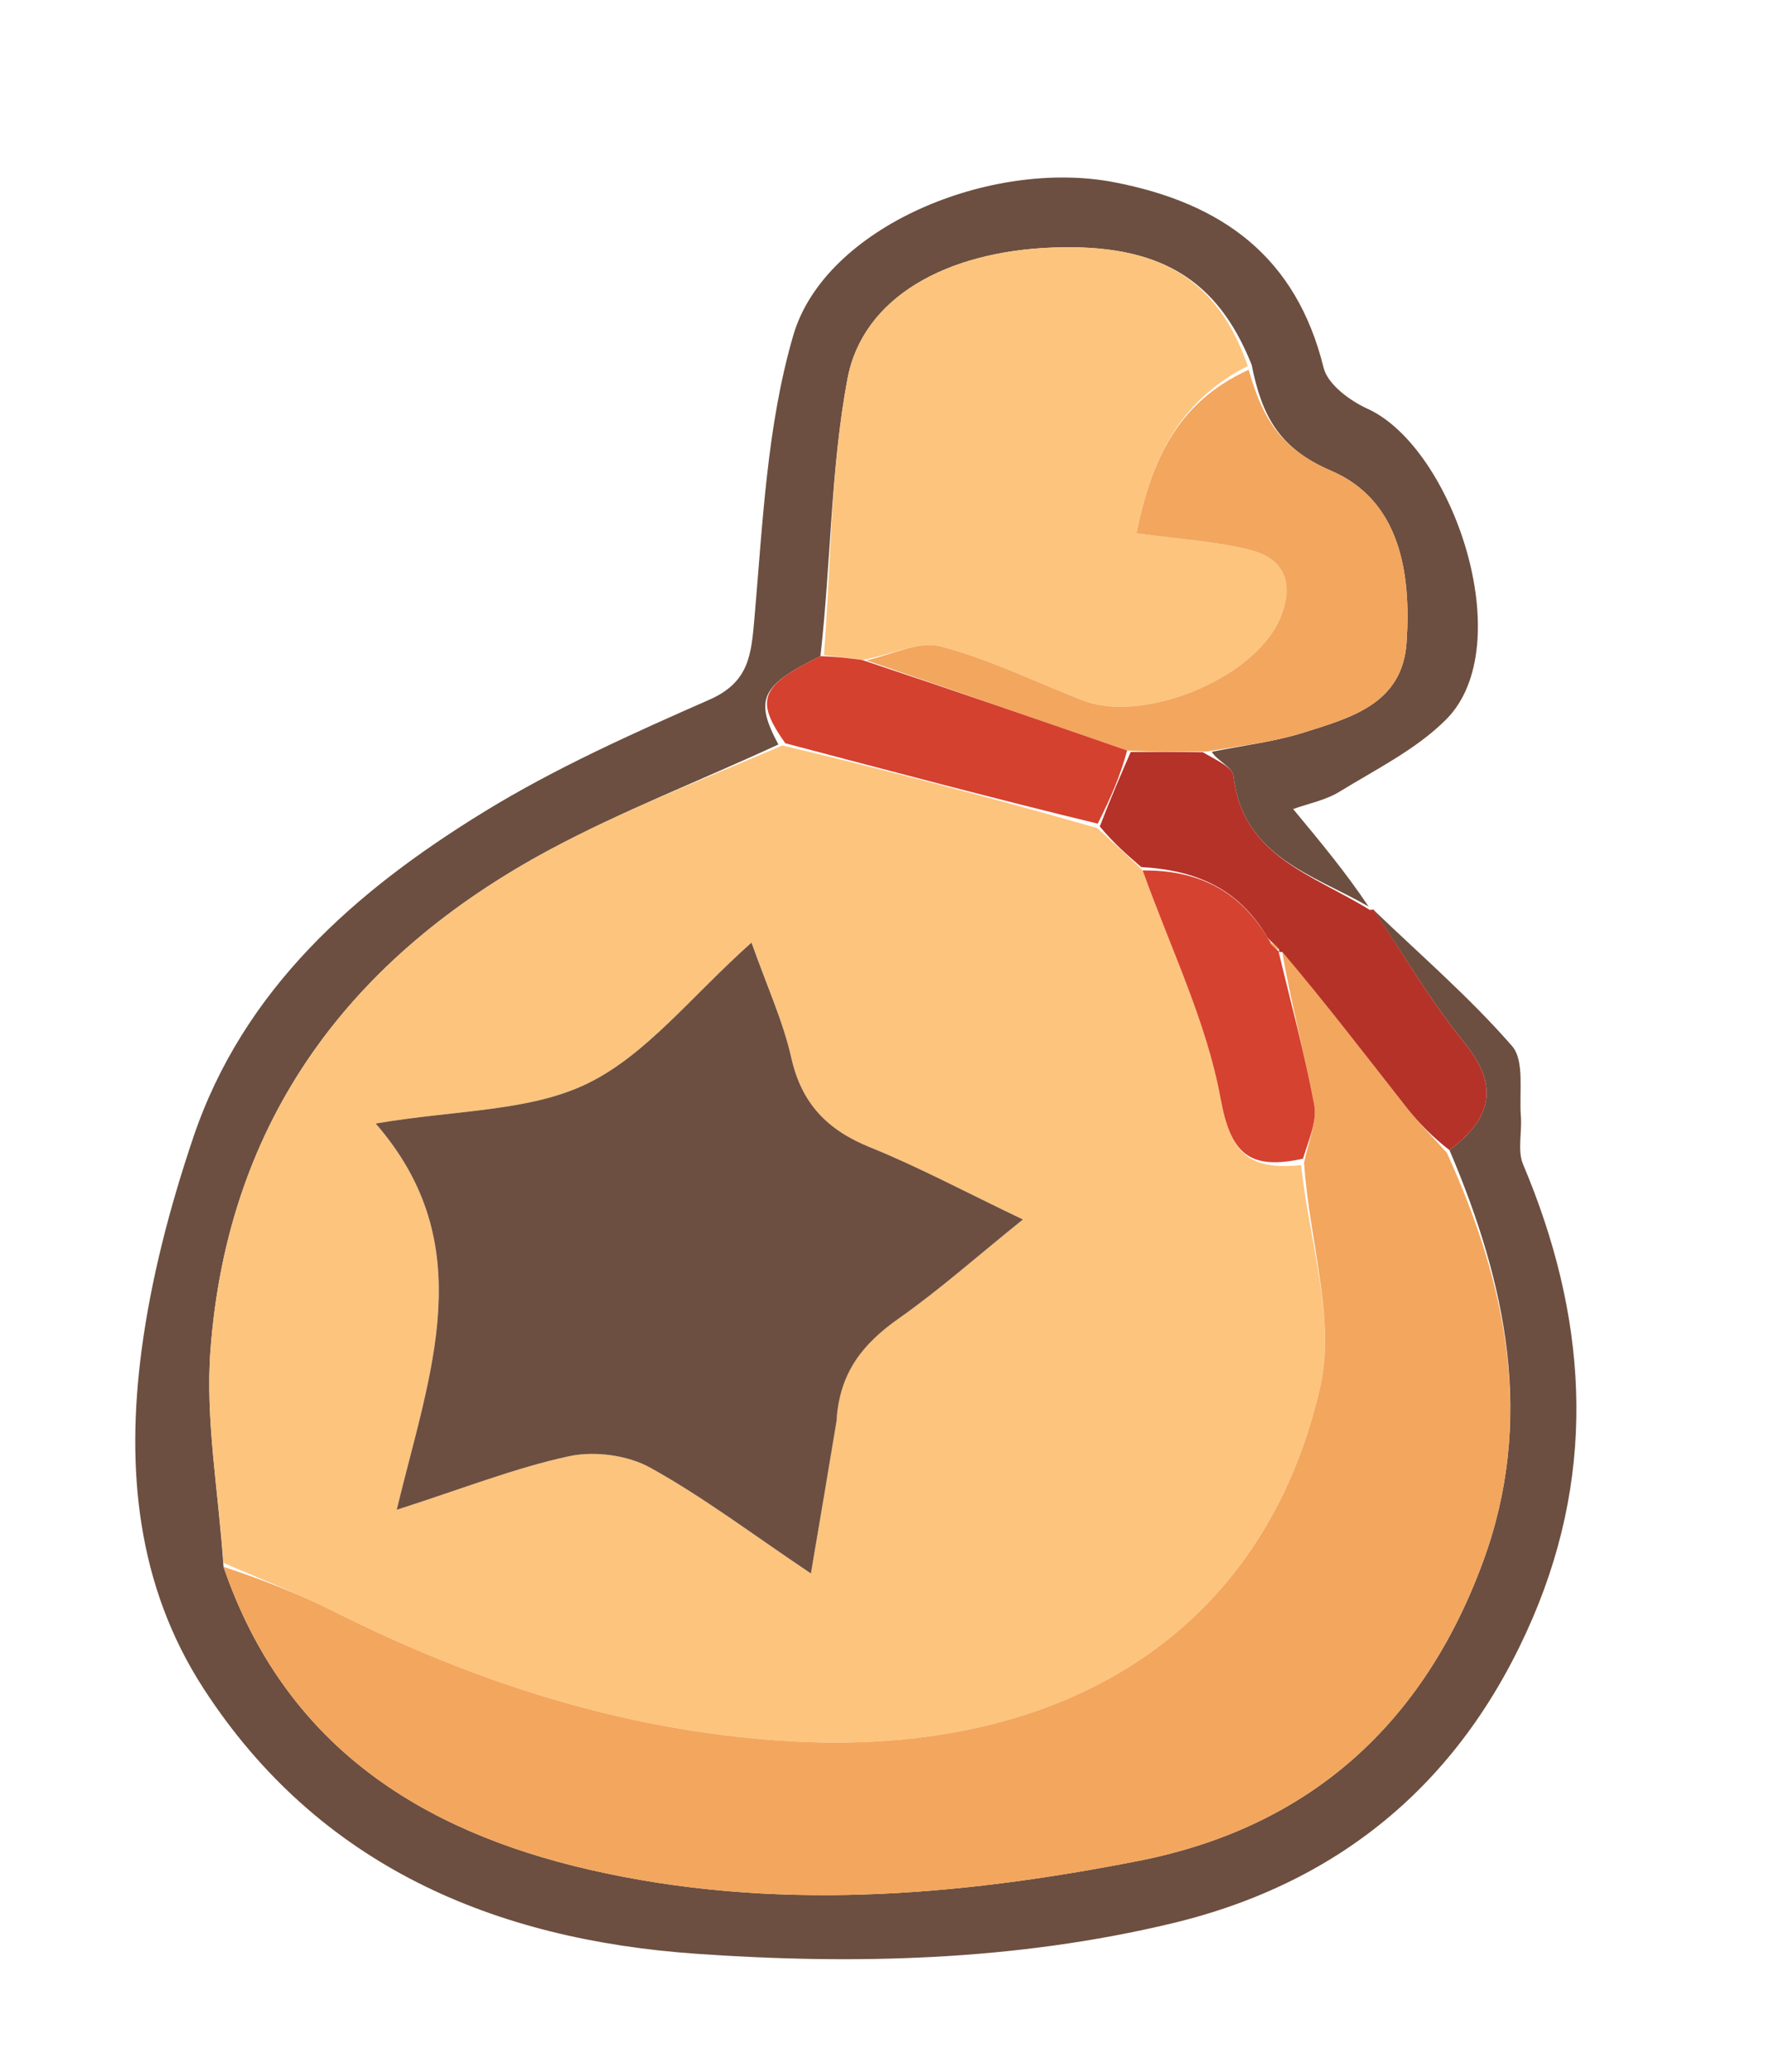 <svg version="1.1" id="Layer_1" xmlns="http://www.w3.org/2000/svg" xmlns:xlink="http://www.w3.org/1999/xlink" x="0px" y="0px"
	 width="100%" viewBox="0 0 167 196" enable-background="new 0 0 167 196" xml:space="preserve">
<path fill="#6C4F40" opacity="1" stroke="none"
	d="
M129.938,86.045
	C134.363,90.298 139.042,94.33 143.06,98.938
	C144.281,100.338 143.723,103.323 143.901,105.589
	C144.02,107.112 143.559,108.834 144.114,110.147
	C150.115,124.344 151.174,138.669 145.028,153.024
	C138.5,168.268 127.074,178.054 110.889,181.931
	C96.074,185.48 80.907,185.861 65.876,184.809
	C46.847,183.477 30.19,176.561 19.277,159.745
	C12.921,149.951 11.919,138.887 13.398,127.708
	C14.299,120.902 16.083,114.118 18.285,107.599
	C23.041,93.52 33.65,84.248 45.817,76.781
	C52.547,72.651 59.847,69.384 67.096,66.196
	C70.873,64.535 71.076,61.989 71.384,58.471
	C72.169,49.493 72.56,40.264 75.063,31.707
	C78.054,21.477 93.726,14.973 105.447,17.243
	C115.63,19.214 122.644,24.269 125.238,34.793
	C125.622,36.351 127.715,37.904 129.381,38.659
	C137.496,42.34 143.82,61.06 136.824,68.062
	C134.005,70.884 130.206,72.76 126.742,74.887
	C125.419,75.699 123.788,76.01 122.354,76.528
	C124.952,79.656 127.344,82.536 129.487,85.744
	C124.21,82.714 117.556,81.01 116.712,73.402
	C116.621,72.581 115.113,71.918 114.656,71.113
	C117.812,70.481 120.645,70.146 123.318,69.302
	C127.753,67.903 132.688,66.611 133.086,60.79
	C133.535,54.204 132.472,47.317 125.936,44.523
	C120.999,42.413 119.387,39.31 118.428,34.505
	C115.135,26.257 109.55,23.054 99.638,23.414
	C89.55,23.781 81.635,28.115 80.185,35.841
	C78.581,44.385 78.631,53.239 77.627,62.07
	C71.941,64.843 71.381,66.18 73.65,70.421
	C66.253,73.842 58.929,76.671 52.061,80.35
	C33.167,90.473 21.548,105.921 19.917,127.688
	C19.419,134.334 20.685,141.112 21.149,148.206
	C26.928,165.066 39.753,173.173 55.779,176.854
	C73.088,180.829 90.495,179.409 107.742,176.017
	C123.941,172.831 134.707,163.031 140.331,147.688
	C145.22,134.353 142.576,121.52 137.149,108.797
	C141.353,105.614 141.753,102.552 138.499,98.554
	C135.32,94.649 132.766,90.235 129.938,86.045
z"/>
<path fill="#FDC47E" opacity="1" stroke="none"
	d="
M21.143,147.83
	C20.685,141.112 19.419,134.334 19.917,127.688
	C21.548,105.921 33.167,90.473 52.061,80.35
	C58.929,76.671 66.253,73.842 74.022,70.511
	C84.324,72.953 93.975,75.51 103.824,78.33
	C105.342,79.735 106.662,80.876 108.115,82.335
	C110.759,89.718 114.153,96.622 115.487,103.902
	C116.455,109.183 118.221,110.7 123.106,110.207
	C123.889,117.475 126.376,124.766 124.923,131.161
	C119.596,154.609 100.412,166.087 75.092,164.726
	C59.817,163.904 45.335,159.347 31.628,152.448
	C28.221,150.734 24.643,149.361 21.143,147.83
M79.206,133.94
	C79.419,129.767 81.716,127.051 85.037,124.716
	C88.882,122.013 92.416,118.868 96.784,115.352
	C91.298,112.733 86.911,110.379 82.322,108.525
	C78.288,106.895 75.845,104.398 74.869,100.058
	C74.095,96.613 72.58,93.334 71.105,89.162
	C65.393,94.251 61.167,99.778 55.576,102.496
	C50.091,105.162 43.218,104.972 35.546,106.274
	C45.526,117.759 40.687,129.749 37.536,142.811
	C43.836,140.79 48.741,138.847 53.828,137.748
	C56.235,137.227 59.37,137.636 61.513,138.821
	C66.528,141.594 71.143,145.091 76.726,148.835
	C77.631,143.499 78.371,139.138 79.206,133.94
z"/>
<path fill="#F3A65D" opacity="1" stroke="none"
	d="
M21.149,148.206
	C24.643,149.361 28.221,150.734 31.628,152.448
	C45.335,159.347 59.817,163.904 75.092,164.726
	C100.412,166.087 119.596,154.609 124.923,131.161
	C126.376,124.766 123.889,117.475 123.388,109.99
	C123.856,107.753 124.633,106.03 124.348,104.506
	C123.435,99.627 122.128,94.822 121.319,90.001
	C125.463,94.929 129.237,99.863 133.076,104.746
	C134.258,106.249 135.618,107.611 136.896,109.038
	C142.576,121.52 145.22,134.353 140.331,147.688
	C134.707,163.031 123.941,172.831 107.742,176.017
	C90.495,179.409 73.088,180.829 55.779,176.854
	C39.753,173.173 26.928,165.066 21.149,148.206
z"/>
<path fill="#FDC47E" opacity="1" stroke="none"
	d="
M77.96,61.958
	C78.631,53.239 78.581,44.385 80.185,35.841
	C81.635,28.115 89.55,23.781 99.638,23.414
	C109.55,23.054 115.135,26.257 118.066,34.62
	C111.209,38.122 108.906,43.814 107.53,50.445
	C111.56,51.005 115.029,51.183 118.326,52.03
	C121.801,52.923 122.451,55.539 121.031,58.685
	C118.522,64.245 108.145,68.47 102.445,66.253
	C97.962,64.51 93.597,62.338 88.976,61.139
	C86.896,60.599 84.321,61.963 81.568,62.425
	C80.097,62.243 79.029,62.101 77.96,61.958
z"/>
<path fill="#F2A65E" opacity="1" stroke="none"
	d="
M81.971,62.463
	C84.321,61.963 86.896,60.599 88.976,61.139
	C93.597,62.338 97.962,64.51 102.445,66.253
	C108.145,68.47 118.522,64.245 121.031,58.685
	C122.451,55.539 121.801,52.923 118.326,52.03
	C115.029,51.183 111.56,51.005 107.53,50.445
	C108.906,43.814 111.209,38.122 118.146,34.982
	C119.387,39.31 120.999,42.413 125.936,44.523
	C132.472,47.317 133.535,54.204 133.086,60.79
	C132.688,66.611 127.753,67.903 123.318,69.302
	C120.645,70.146 117.812,70.481 114.197,71.083
	C111.224,71.124 109.106,71.126 106.645,70.989
	C98.192,68.054 90.081,65.259 81.971,62.463
z"/>
<path fill="#B53229" opacity="1" stroke="none"
	d="
M106.987,71.127
	C109.106,71.126 111.224,71.124 113.802,71.152
	C115.113,71.918 116.621,72.581 116.712,73.402
	C117.556,81.01 124.21,82.714 129.596,86.066
	C129.954,86.06 129.978,86.021 129.958,86.033
	C132.766,90.235 135.32,94.649 138.499,98.554
	C141.753,102.552 141.353,105.614 137.149,108.797
	C135.618,107.611 134.258,106.249 133.076,104.746
	C129.237,99.863 125.463,94.929 121.328,90.039
	C120.991,90.064 121.067,90.047 121.004,89.78
	C120.632,89.335 120.323,89.157 119.919,88.673
	C117.139,83.898 112.917,82.294 107.983,82.017
	C106.662,80.876 105.342,79.735 104.061,78.175
	C105.063,75.546 106.025,73.336 106.987,71.127
z"/>
<path fill="#D4412F" opacity="1" stroke="none"
	d="
M106.645,70.989
	C106.025,73.336 105.063,75.546 103.863,77.911
	C93.975,75.51 84.324,72.953 74.302,70.306
	C71.381,66.18 71.941,64.843 77.627,62.07
	C79.029,62.101 80.097,62.243 81.568,62.425
	C90.081,65.259 98.192,68.054 106.645,70.989
z"/>
<path fill="#6C4F41" opacity="1" stroke="none"
	d="
M79.159,134.358
	C78.371,139.138 77.631,143.499 76.726,148.835
	C71.143,145.091 66.528,141.594 61.513,138.821
	C59.37,137.636 56.235,137.227 53.828,137.748
	C48.741,138.847 43.836,140.79 37.536,142.811
	C40.687,129.749 45.526,117.759 35.546,106.274
	C43.218,104.972 50.091,105.162 55.576,102.496
	C61.167,99.778 65.393,94.251 71.105,89.162
	C72.58,93.334 74.095,96.613 74.869,100.058
	C75.845,104.398 78.288,106.895 82.322,108.525
	C86.911,110.379 91.298,112.733 96.784,115.352
	C92.416,118.868 88.882,122.013 85.037,124.716
	C81.716,127.051 79.419,129.767 79.159,134.358
z"/>
<path fill="#D64230" opacity="1" stroke="none"
	d="
M108.115,82.335
	C112.917,82.294 117.139,83.898 120.052,88.891
	C120.543,89.625 120.805,89.836 121.067,90.047
	C121.067,90.047 120.991,90.064 120.982,90.026
	C122.128,94.822 123.435,99.627 124.348,104.506
	C124.633,106.03 123.856,107.753 123.284,109.602
	C118.221,110.7 116.455,109.183 115.487,103.902
	C114.153,96.622 110.759,89.718 108.115,82.335
z"/>
<path fill="#F3A65D" opacity="1" stroke="none"
	d="
M121.004,89.78
	C120.805,89.836 120.543,89.625 120.147,89.196
	C120.323,89.157 120.632,89.335 121.004,89.78
z"/>
</svg>
